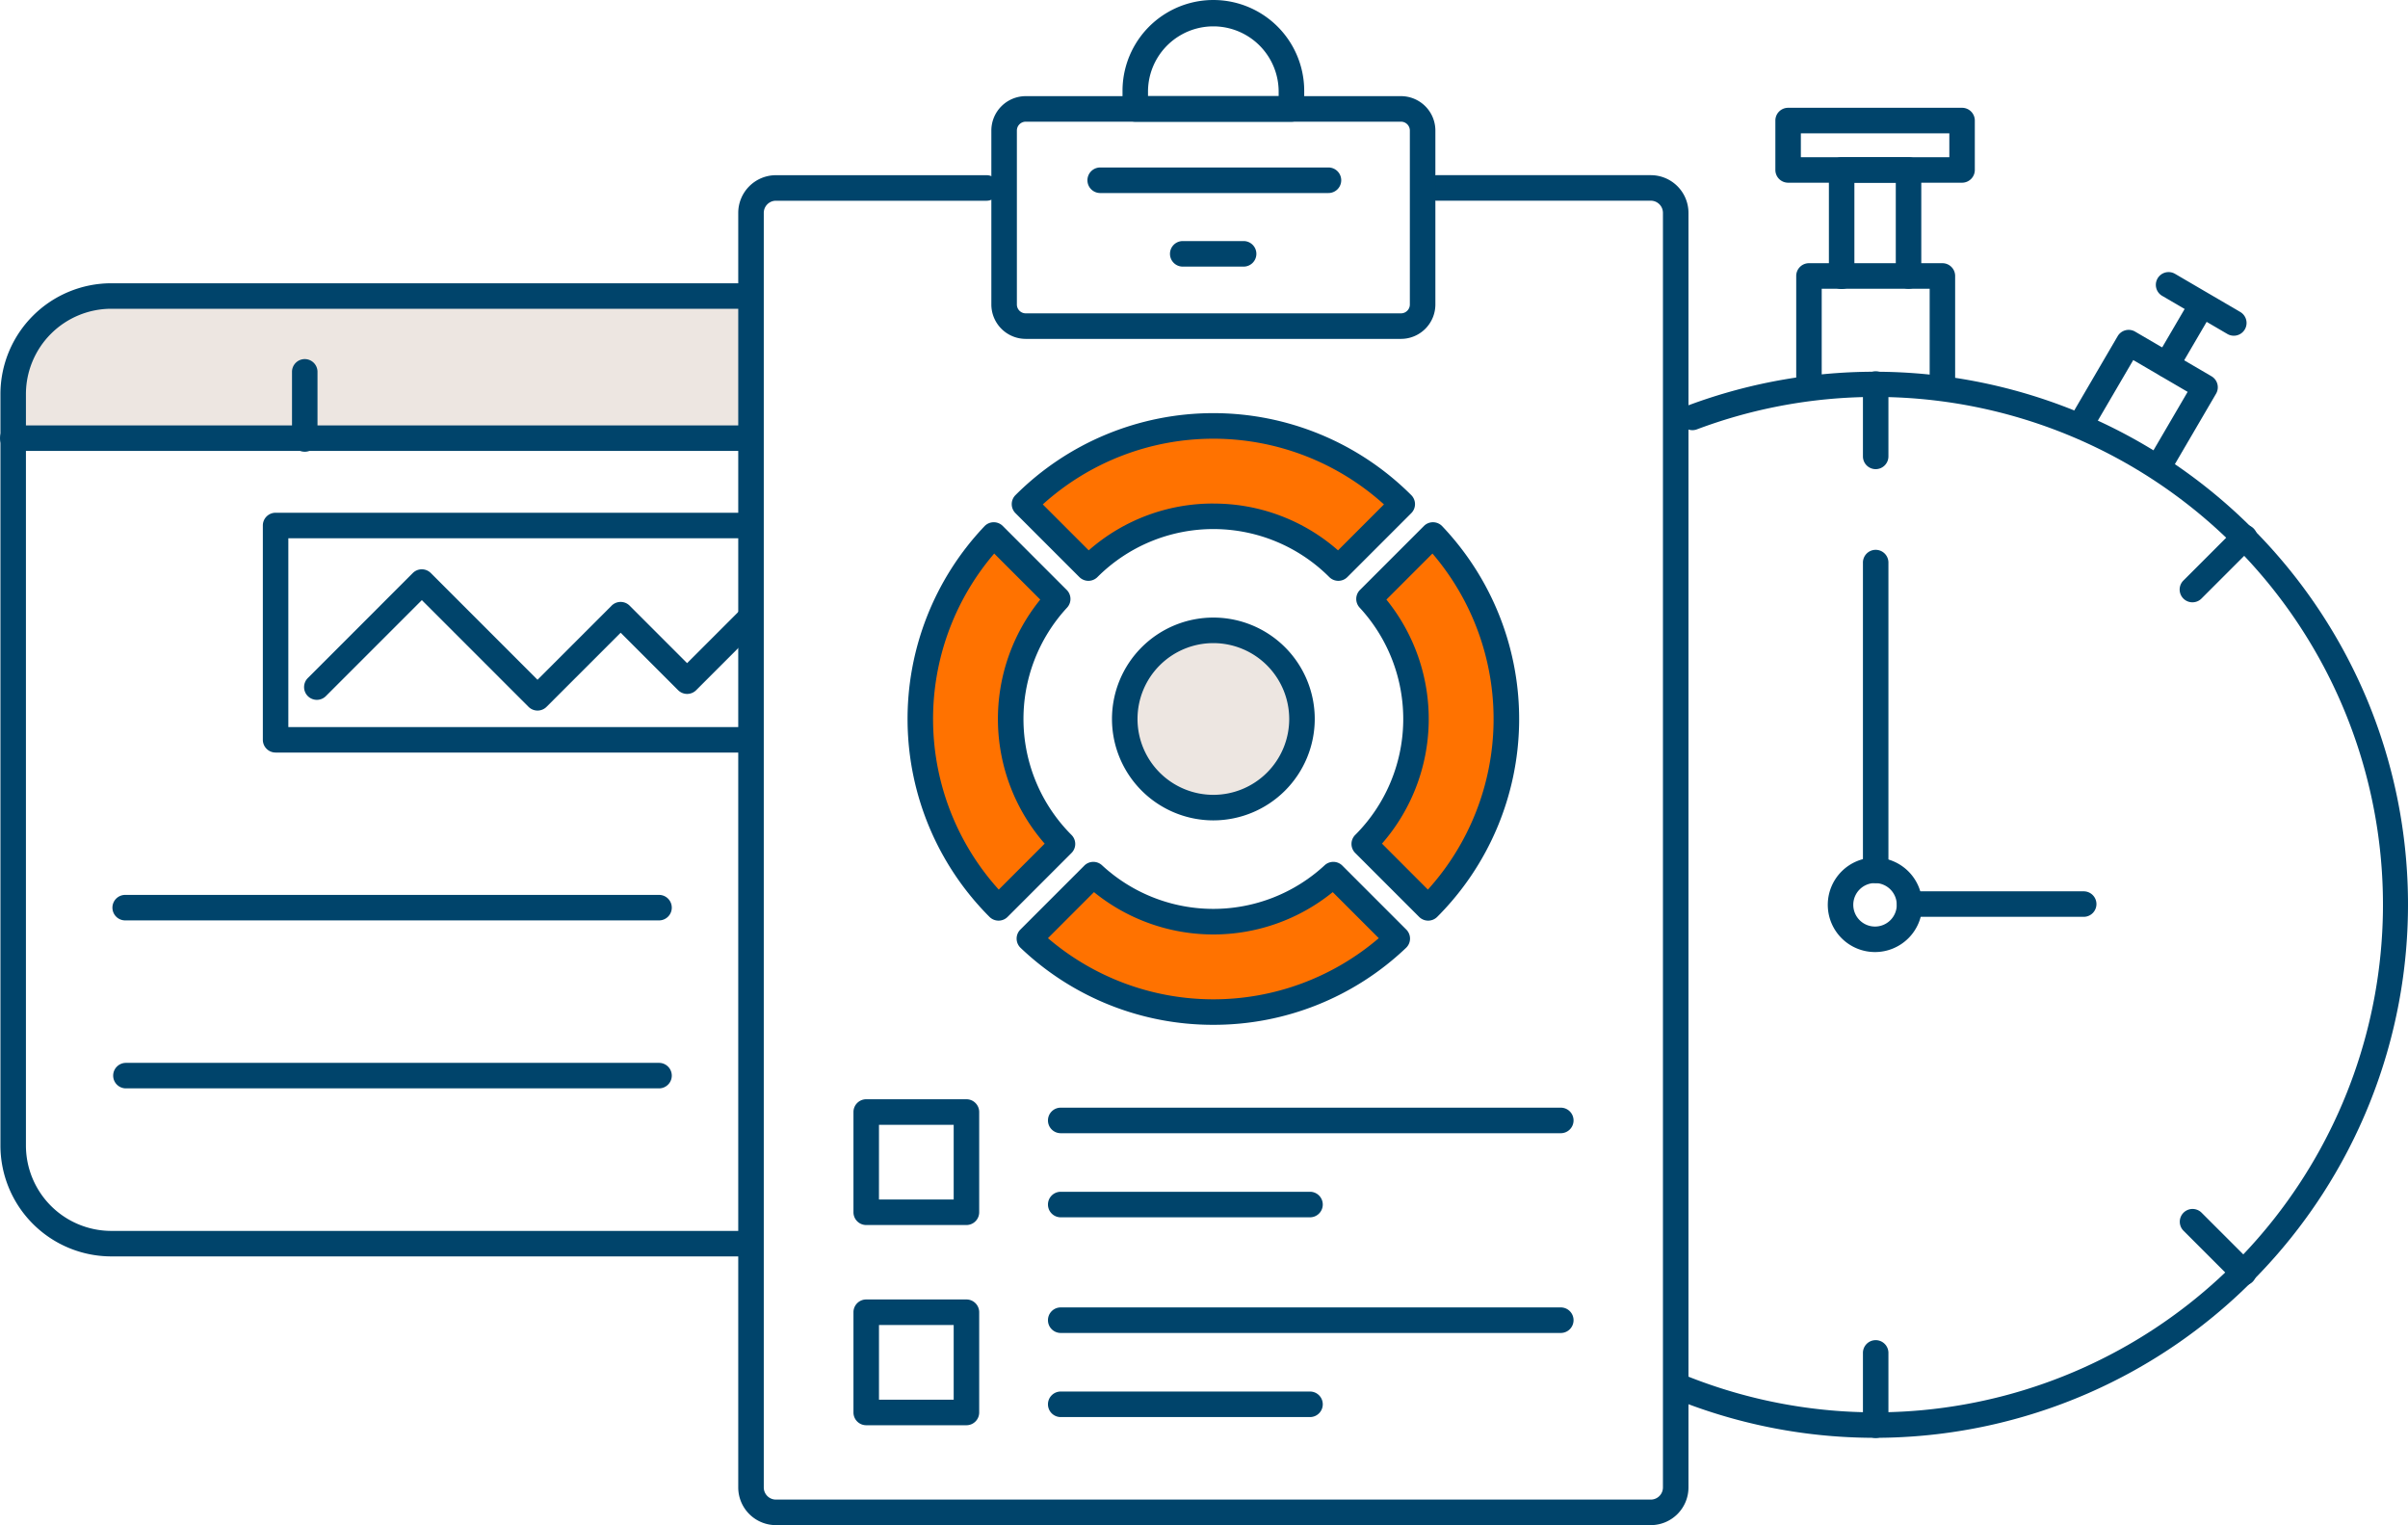 <svg xmlns="http://www.w3.org/2000/svg" viewBox="0 0 240.035 152.003"><defs><style>.a{fill:#ede6e1;}.b{fill:#00446b;}.c{fill:#ff7200;}</style></defs><title>test</title><path class="a" d="M73.829,29.5H11.213A9.942,9.942,0,0,0,1.27,39.441h0v4.232H73.829Z" transform="translate(0.036 0.003)"/><path class="b" d="M73.829,42.4H1.271A1.271,1.271,0,0,0,1.2,44.941H73.829Z" transform="translate(0.036 0.003)"/><path class="b" d="M30.343,45.019a1.271,1.271,0,0,1-1.271-1.271V37.022a1.271,1.271,0,0,1,2.541,0v6.726A1.271,1.271,0,0,1,30.343,45.019Z" transform="translate(0.036 0.003)"/><path class="b" d="M73.829,72.472c-.032,0-.062-.009-.094-.009H28.706V53.641H73.829V51.1H27.436a1.271,1.271,0,0,0-1.271,1.271V73.733A1.271,1.271,0,0,0,27.436,75h46.3c.032,0,.063-.007.094-.009Z" transform="translate(0.036 0.003)"/><path class="b" d="M73.829,60.716l-5.373,5.373-5.727-5.727a1.27,1.27,0,0,0-1.8,0l0,0-7.385,7.385L42.91,57.111a1.271,1.271,0,0,0-1.8,0l0,0L30.665,67.559a1.273,1.273,0,1,0,1.8,1.8h0l9.55-9.55L52.648,70.442a1.27,1.27,0,0,0,1.8,0l0,0,7.385-7.385,5.727,5.727a1.271,1.271,0,0,0,1.8,0l0,0,4.475-4.475Z" transform="translate(0.036 0.003)"/><path class="b" d="M65.693,91.729H12.481a1.271,1.271,0,1,1-.071-2.541H65.693a1.271,1.271,0,0,1,0,2.541Z" transform="translate(0.036 0.003)"/><path class="b" d="M65.693,108.47H12.481a1.271,1.271,0,0,1,0-2.541H65.693a1.271,1.271,0,0,1,0,2.541Z" transform="translate(0.036 0.003)"/><path class="b" d="M73.829,122.676H11.055a8.516,8.516,0,0,1-8.506-8.506V39.276a8.516,8.516,0,0,1,8.506-8.506H73.829V28.229H11.055A11.06,11.06,0,0,0,.007,39.276V114.17a11.06,11.06,0,0,0,11.047,11.047H73.829Z" transform="translate(0.036 0.003)"/><path class="c" d="M120.915,92.272a17.527,17.527,0,0,1-11.943-4.678l-6.365,6.365a26.585,26.585,0,0,0,36.616,0l-6.365-6.365A17.527,17.527,0,0,1,120.915,92.272Z" transform="translate(0.036 0.003)"/><path class="c" d="M102.115,50.721l6.361,6.361a17.591,17.591,0,0,1,24.877,0l6.361-6.361a26.587,26.587,0,0,0-37.6,0h0Z" transform="translate(0.036 0.003)"/><path class="c" d="M136.409,60.158a17.589,17.589,0,0,1-.475,24.382L142.3,90.9a26.586,26.586,0,0,0,.478-37.108Z" transform="translate(0.036 0.003)"/><path class="c" d="M105.421,60.158l-6.365-6.365A26.586,26.586,0,0,0,99.534,90.9l6.361-6.361a17.588,17.588,0,0,1-.475-24.382Z" transform="translate(0.036 0.003)"/><circle class="a" cx="120.951" cy="72.104" r="8.821"/><path class="b" d="M164.52,152H77.309a3.759,3.759,0,0,1-3.755-3.755V21.213a3.759,3.759,0,0,1,3.755-3.755h21.03a1.273,1.273,0,0,1,0,2.545H77.309a1.212,1.212,0,0,0-1.21,1.21V148.245a1.212,1.212,0,0,0,1.21,1.21H164.52a1.212,1.212,0,0,0,1.21-1.21V21.213A1.212,1.212,0,0,0,164.52,20H143.245a1.273,1.273,0,1,1,0-2.545H164.52a3.759,3.759,0,0,1,3.755,3.755V148.245A3.759,3.759,0,0,1,164.52,152Z" transform="translate(0.036 0.003)"/><path class="b" d="M139.619,33.772H102.211a3.431,3.431,0,0,1-3.427-3.427V13.007a3.431,3.431,0,0,1,3.427-3.427h37.408a3.431,3.431,0,0,1,3.427,3.427V30.345A3.431,3.431,0,0,1,139.619,33.772ZM102.211,12.125a.883.883,0,0,0-.882.882V30.345a.883.883,0,0,0,.882.882h37.408a.883.883,0,0,0,.882-.882V13.007a.883.883,0,0,0-.882-.882Z" transform="translate(0.036 0.003)"/><path class="b" d="M128.7,12.125H113.131a1.272,1.272,0,0,1-1.272-1.272h0v-1.8a9.056,9.056,0,1,1,18.112,0v1.8A1.272,1.272,0,0,1,128.7,12.125ZM114.4,9.58h13.023V9.056a6.512,6.512,0,0,0-13.023,0h0Z" transform="translate(0.036 0.003)"/><path class="b" d="M120.915,81.76a10.106,10.106,0,1,1,10.106-10.106h0A10.117,10.117,0,0,1,120.915,81.76Zm0-17.667a7.561,7.561,0,1,0,7.561,7.561h0A7.57,7.57,0,0,0,120.915,64.093Z" transform="translate(0.036 0.003)"/><path class="b" d="M120.915,102.136A27.778,27.778,0,0,1,101.7,94.467a1.272,1.272,0,0,1-.046-1.8l.023-.024,6.374-6.374a1.272,1.272,0,0,1,1.764-.034,16.339,16.339,0,0,0,22.193,0,1.272,1.272,0,0,1,1.764.034l6.374,6.374a1.272,1.272,0,0,1,0,1.8l-.024.023A27.778,27.778,0,0,1,120.915,102.136ZM104.427,93.5a25.354,25.354,0,0,0,32.977,0l-4.59-4.59a18.886,18.886,0,0,1-23.8,0Z" transform="translate(0.036 0.003)"/><path class="b" d="M133.371,57.886a1.272,1.272,0,0,1-.9-.373,16.343,16.343,0,0,0-23.112,0h0a1.272,1.272,0,0,1-1.8,0h0l-6.37-6.37a1.272,1.272,0,0,1,0-1.8h0a27.9,27.9,0,0,1,39.453,0,1.272,1.272,0,0,1,0,1.8h0l-6.37,6.37A1.272,1.272,0,0,1,133.371,57.886Zm-12.456-7.7a18.748,18.748,0,0,1,12.427,4.662l4.579-4.579a25.356,25.356,0,0,0-34.01,0l4.579,4.579a18.748,18.748,0,0,1,12.425-4.666Z" transform="translate(0.036 0.003)"/><path class="b" d="M142.326,91.753a1.272,1.272,0,0,1-.9-.373l-6.37-6.37a1.272,1.272,0,0,1,0-1.8h0a16.341,16.341,0,0,0,.441-22.653,1.272,1.272,0,0,1,.034-1.764l6.374-6.374a1.272,1.272,0,0,1,1.8,0l.023.024a27.9,27.9,0,0,1-.5,38.937A1.272,1.272,0,0,1,142.326,91.753Zm-4.6-7.672L142.3,88.66a25.355,25.355,0,0,0,.454-33.494l-4.59,4.59a18.889,18.889,0,0,1-.443,24.325Z" transform="translate(0.036 0.003)"/><path class="b" d="M99.5,91.753a1.272,1.272,0,0,1-.9-.373,27.9,27.9,0,0,1-.5-38.937,1.272,1.272,0,0,1,1.8-.046l.024.023,6.374,6.374a1.272,1.272,0,0,1,.034,1.764,16.341,16.341,0,0,0,.441,22.653,1.272,1.272,0,0,1,0,1.8h0l-6.37,6.37A1.272,1.272,0,0,1,99.5,91.753Zm-.432-36.587a25.355,25.355,0,0,0,.454,33.494l4.579-4.579a18.889,18.889,0,0,1-.443-24.325Z" transform="translate(0.036 0.003)"/><path class="b" d="M96.3,122.09H86.311a1.272,1.272,0,0,1-1.272-1.272h0v-9.991a1.272,1.272,0,0,1,1.272-1.272H96.3a1.272,1.272,0,0,1,1.272,1.272h0v9.991A1.272,1.272,0,0,1,96.3,122.09Zm-8.719-2.545H95.03V112.1H87.583Z" transform="translate(0.036 0.003)"/><path class="b" d="M155.549,112.939H105.7a1.272,1.272,0,0,1,0-2.545h49.846a1.272,1.272,0,0,1,0,2.545Z" transform="translate(0.036 0.003)"/><path class="b" d="M130.552,121.321H105.7a1.272,1.272,0,0,1,0-2.545h24.848a1.272,1.272,0,0,1,0,2.545Z" transform="translate(0.036 0.003)"/><path class="b" d="M96.3,142.044H86.311a1.272,1.272,0,0,1-1.272-1.272h0v-9.991a1.272,1.272,0,0,1,1.272-1.272H96.3a1.272,1.272,0,0,1,1.272,1.272h0v9.991a1.272,1.272,0,0,1-1.272,1.272ZM87.583,139.5H95.03v-7.447H87.583Z" transform="translate(0.036 0.003)"/><path class="b" d="M155.549,132.847H105.7a1.272,1.272,0,0,1,0-2.545h49.846a1.272,1.272,0,0,1,0,2.545Z" transform="translate(0.036 0.003)"/><path class="b" d="M130.552,141.23H105.7a1.272,1.272,0,0,1,0-2.545h24.848a1.272,1.272,0,0,1,0,2.545Z" transform="translate(0.036 0.003)"/><path class="b" d="M132.348,19.235H109.6a1.273,1.273,0,0,1,0-2.545h22.752a1.273,1.273,0,1,1,0,2.545Z" transform="translate(0.036 0.003)"/><path class="b" d="M123.965,26.569h-6.137a1.273,1.273,0,0,1,0-2.545h6.137a1.273,1.273,0,0,1,0,2.545Z" transform="translate(0.036 0.003)"/><path class="b" d="M186.87,94.884a4.708,4.708,0,1,1,4.708-4.708A4.708,4.708,0,0,1,186.87,94.884Zm0-6.876a2.167,2.167,0,1,0,2.167,2.167A2.167,2.167,0,0,0,186.87,88.008Z" transform="translate(0.036 0.003)"/><path class="b" d="M186.937,46.755a1.271,1.271,0,0,1-1.271-1.271V38.31a1.271,1.271,0,0,1,2.541-.071q0,.036,0,.071v7.175A1.271,1.271,0,0,1,186.937,46.755Z" transform="translate(0.036 0.003)"/><path class="b" d="M186.937,143.314a1.271,1.271,0,0,1-1.271-1.271v-7.175a1.271,1.271,0,0,1,2.541-.071q0,.036,0,.071v7.175A1.271,1.271,0,0,1,186.937,143.314Z" transform="translate(0.036 0.003)"/><path class="b" d="M223.613,128.123a1.266,1.266,0,0,1-.9-.372l-5.073-5.073a1.273,1.273,0,1,1,1.8-1.8l5.073,5.073a1.271,1.271,0,0,1-.9,2.169Z" transform="translate(0.036 0.003)"/><path class="b" d="M218.509,60.026a1.271,1.271,0,0,1-.9-2.169l5.179-5.179a1.273,1.273,0,1,1,1.8,1.8l-5.179,5.179A1.267,1.267,0,0,1,218.509,60.026Z" transform="translate(0.036 0.003)"/><path class="b" d="M186.937,88.009a1.271,1.271,0,0,1-1.271-1.271V56.1a1.271,1.271,0,0,1,2.541-.071q0,.036,0,.071V86.739A1.271,1.271,0,0,1,186.937,88.009Z" transform="translate(0.036 0.003)"/><path class="b" d="M207.639,91.373H190.3a1.271,1.271,0,0,1,0-2.541h17.339a1.271,1.271,0,0,1,.071,2.541Z" transform="translate(0.036 0.003)"/><path class="b" d="M193.589,39.587a1.271,1.271,0,0,1-1.271-1.271V28.775H181.556v9.541a1.271,1.271,0,0,1-2.541.071q0-.036,0-.071V27.5a1.271,1.271,0,0,1,1.271-1.271h13.3a1.271,1.271,0,0,1,1.271,1.271V38.316A1.271,1.271,0,0,1,193.589,39.587Z" transform="translate(0.036 0.003)"/><path class="b" d="M190.21,28.775a1.271,1.271,0,0,1-1.27-1.272V18.2h-4.126v9.3a1.271,1.271,0,0,1-2.541.071q0-.036,0-.071V16.935a1.271,1.271,0,0,1,1.271-1.271h6.667a1.271,1.271,0,0,1,1.271,1.271V27.5a1.271,1.271,0,0,1-1.267,1.275Z" transform="translate(0.036 0.003)"/><path class="b" d="M195.546,18.206H178.208a1.271,1.271,0,0,1-1.271-1.271V12.011a1.271,1.271,0,0,1,1.271-1.271h17.339a1.271,1.271,0,0,1,1.271,1.271v4.924a1.271,1.271,0,0,1-1.271,1.271Zm-16.068-2.541h14.8V13.282h-14.8Z" transform="translate(0.036 0.003)"/><path class="b" d="M215.323,47.482a1.271,1.271,0,0,1-1.1-1.912l3.81-6.518-5.422-3.169L208.8,42.4a1.271,1.271,0,1,1-2.228-1.223q.016-.03.034-.059l4.451-7.615a1.271,1.271,0,0,1,1.738-.456l7.615,4.451a1.271,1.271,0,0,1,.456,1.738l-4.451,7.615A1.27,1.27,0,0,1,215.323,47.482Z" transform="translate(0.036 0.003)"/><path class="b" d="M215.966,37.609a1.271,1.271,0,0,1-1.1-1.912l2.866-4.9a1.271,1.271,0,0,1,2.228,1.223q-.016.03-.034.059l-2.866,4.9A1.27,1.27,0,0,1,215.966,37.609Z" transform="translate(0.036 0.003)"/><path class="b" d="M222.635,33.457a1.265,1.265,0,0,1-.64-.174l-6.452-3.772a1.271,1.271,0,1,1,1.223-2.228l.059.034,6.452,3.772a1.271,1.271,0,0,1-.642,2.368Z" transform="translate(0.036 0.003)"/><path class="b" d="M235.824,69.494a53.2,53.2,0,0,0-67.632-29.073,1.271,1.271,0,0,0,.893,2.379,50.6,50.6,0,1,1-1.466,94.14v2.76a53.156,53.156,0,0,0,68.205-70.209Z" transform="translate(0.036 0.003)"/></svg>